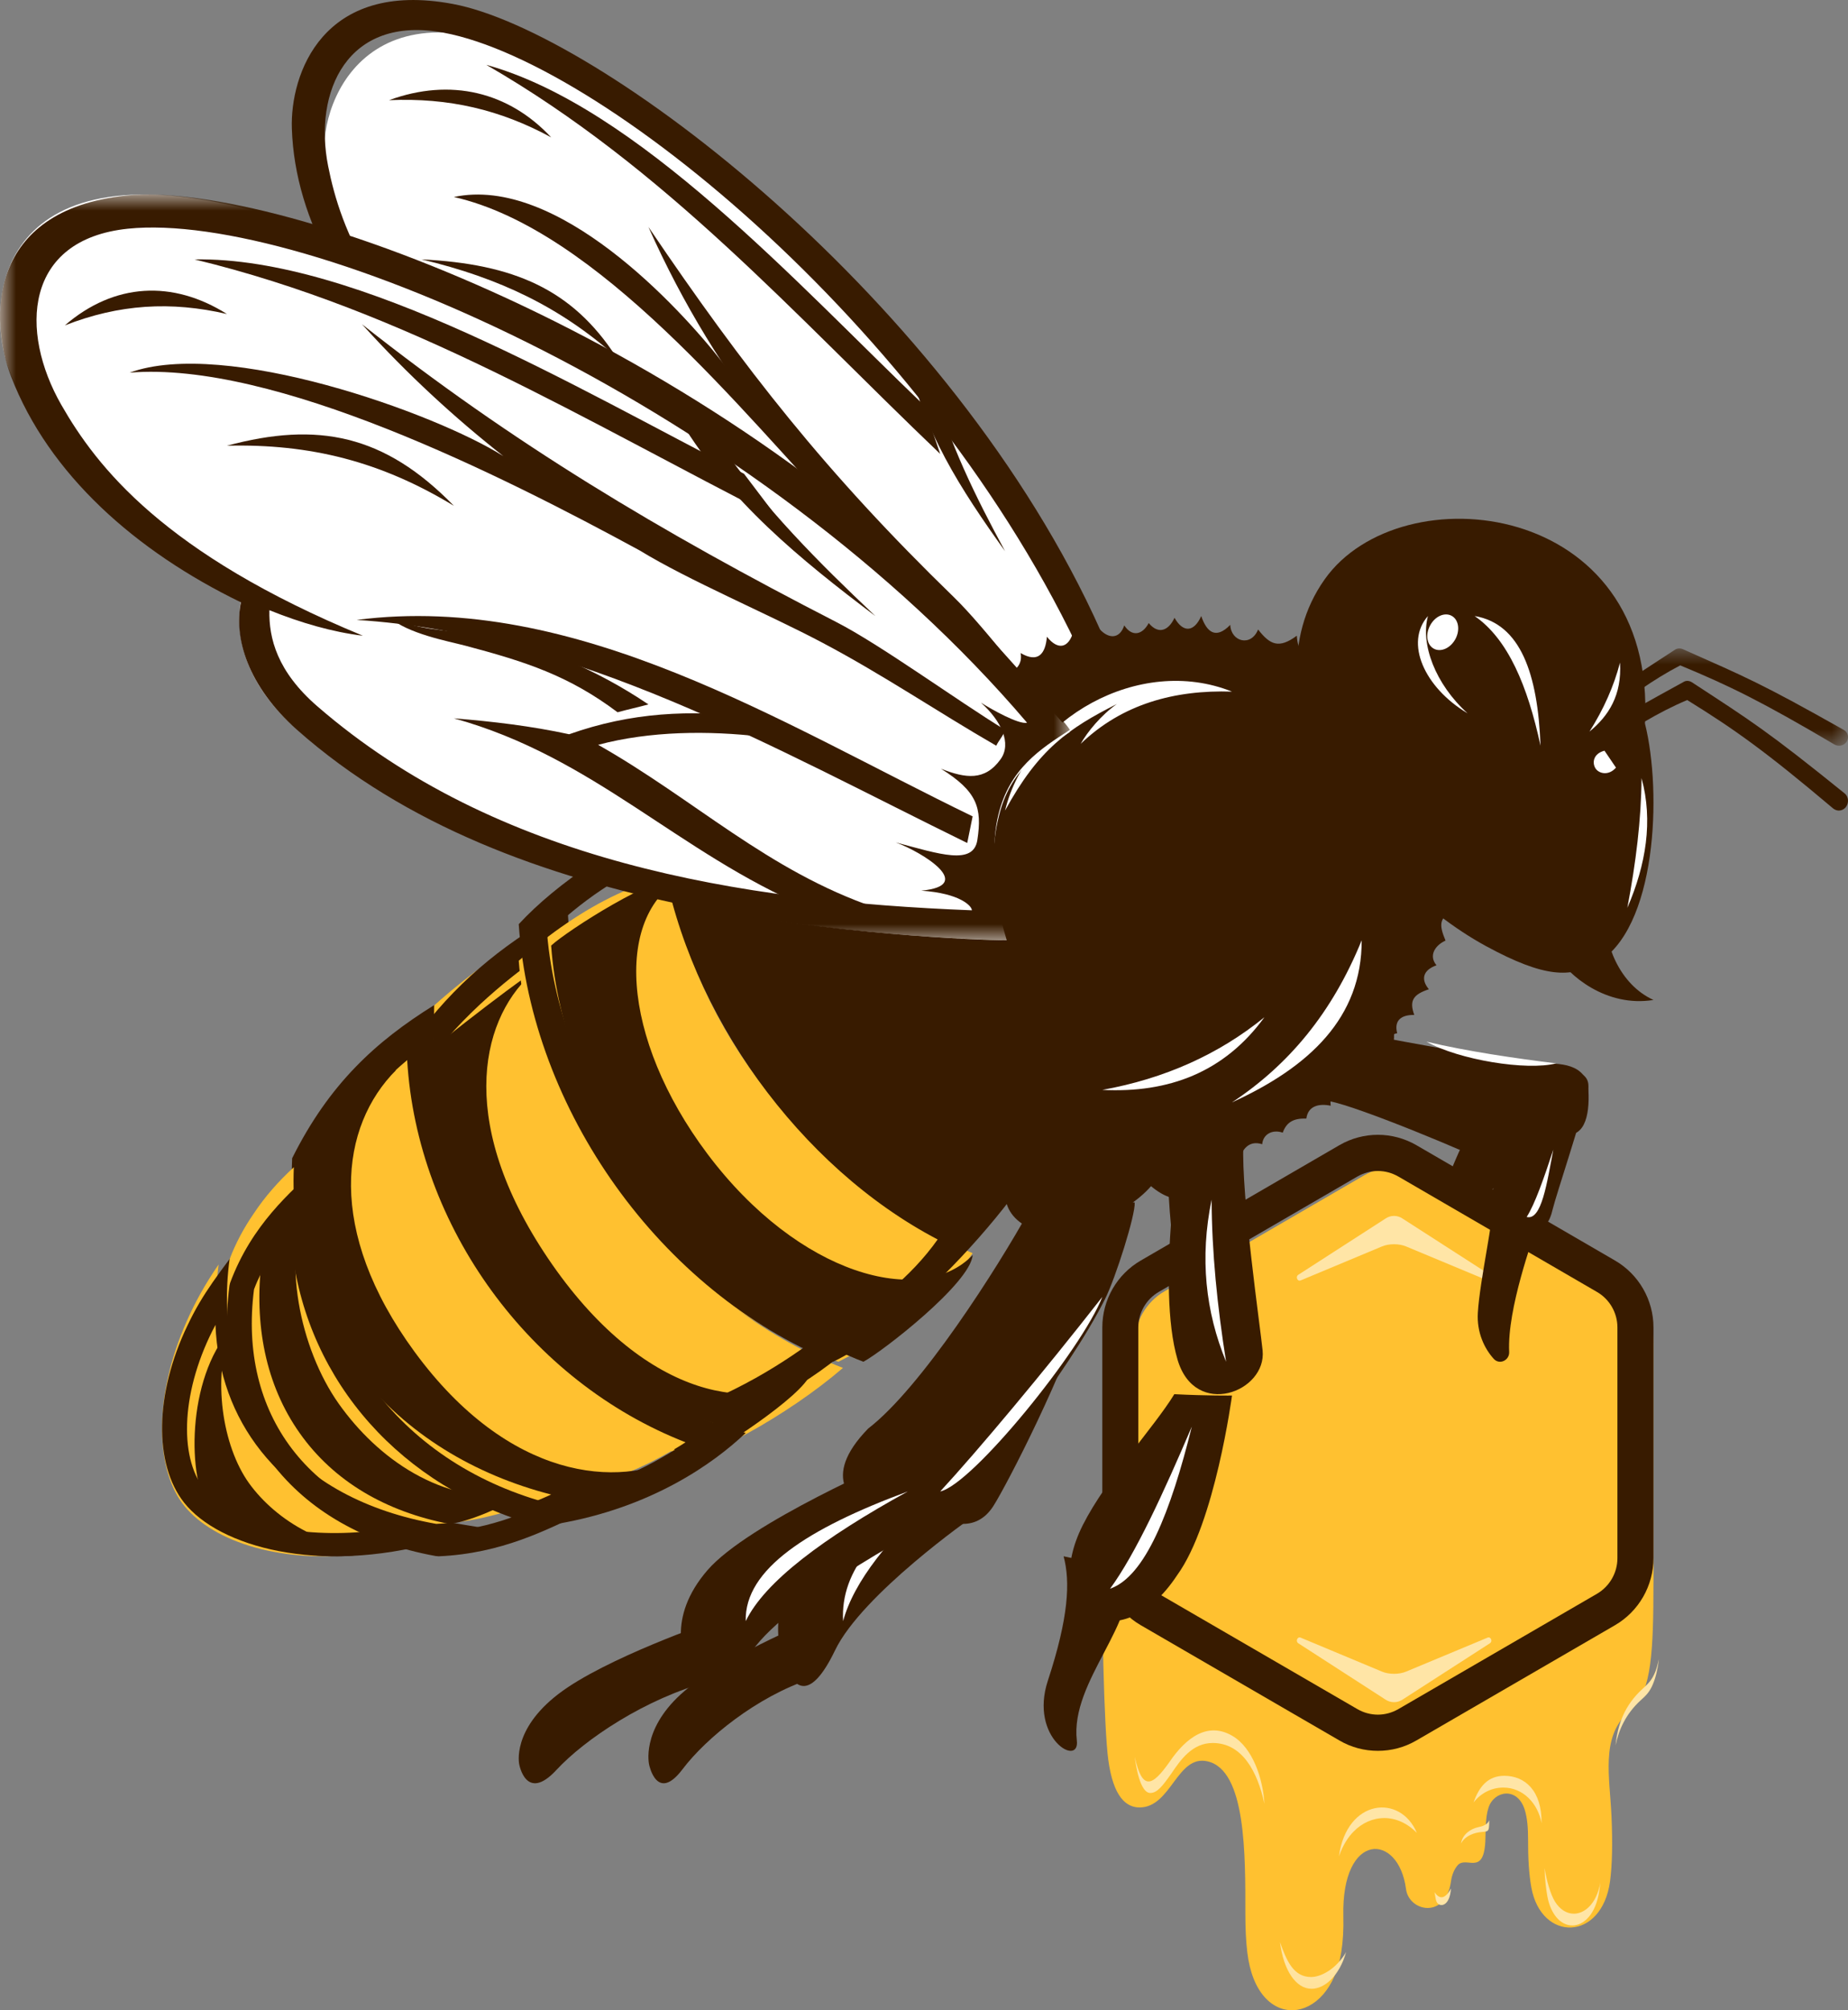 <svg xmlns="http://www.w3.org/2000/svg" xmlns:xlink="http://www.w3.org/1999/xlink" width="57px" height="62px" viewBox="0 0 57 62"><rect x="0" y="0" width="57" height="62" fill="#808080" stroke="none"/><title>Group 208</title><defs><polygon id="path-1" points="0 0.119 3 0.119 3 2.881 0 2.881"></polygon><polygon id="path-3" points="0 0 8 0 8 3 0 3"></polygon><polygon id="path-5" points="0 0 33 0 33 23 0 23"></polygon></defs><g id="Page-1" stroke="none" stroke-width="1" fill="none" fill-rule="evenodd"><g id="Home" transform="translate(-1436, -65)"><g id="Group-208" transform="translate(1436, 65)"><path d="M44.721,38.127 C44.721,38.127 45.051,38.533 44.769,38.897 C44.523,39.219 43.11,40.698 42.699,41.827 C42.618,42.042 42.309,42.065 42.225,41.85 C42.087,41.497 42.054,41.002 42.297,40.51 C42.684,39.725 43.794,38.179 43.782,38 C44.115,38.078 44.721,38.127 44.721,38.127" id="Fill-1" fill="#381B00"></path><path d="M46.961,34.806 C46.733,35.511 45.597,38.029 45.461,38.399 C45.325,38.772 45.097,39.278 44.402,38.814 C43.881,38.47 43.907,38.103 44.25,37.343 C44.594,36.583 45.302,34.432 45.958,34.072 C46.333,33.866 47.192,34.101 46.961,34.806" id="Fill-3" fill="#381B00"></path><path d="M41.947,32 C41.947,32 45.481,33.659 45.919,33.747 C46.36,33.838 47.109,34.005 46.987,34.81 C46.864,35.616 46.58,36.217 46.034,35.925 C45.476,35.624 41.906,34.124 41,33.963 L41.947,32 Z" id="Fill-5" fill="#381B00"></path><path d="M39.558,32.749 C38.684,32.059 38.974,30.935 39.496,30.404 C40.018,29.872 40.941,29.864 41.555,30.389 C42.171,30.913 42.069,31.655 41.724,32.303 C41.38,32.947 40.193,33.251 39.558,32.749" id="Fill-7" fill="#381B00"></path><path d="M42,31.759 C42.915,32.479 45.014,33.247 46,33.241 C44.743,32.827 43.227,32.299 42,31.759" id="Fill-9" fill="#FFFFFF"></path><path d="M46.07,36.641 C45.698,37.508 45.317,38.534 44.93,38.333 C45.23,38.036 45.641,37.367 46.07,36.641" id="Fill-11" fill="#FFFFFF"></path><path d="M37.253,34.895 C36.212,34.461 35.897,33.526 36.149,32.81 C36.401,32.097 37.214,31.798 37.961,32.144 C38.708,32.488 39.11,33.348 38.858,34.061 C38.603,34.777 38.012,35.211 37.253,34.895" id="Fill-13" fill="#381B00"></path><path d="M36.574,47 C36.892,47.763 37.054,48.872 36.886,50.913 C36.736,52.767 38.203,53.489 37.966,52.658 C37.45,50.827 38.893,48.739 38.263,47.186 L36.574,47 Z" id="Fill-15" fill="#381B00"></path><path d="M38.882,41 C38.882,41 39.251,44.786 38.66,46.433 C37.808,49.175 35.543,48.022 36.089,45.257 C36.368,43.836 37.202,42.187 37.487,41.145 C38.291,41.089 38.882,41 38.882,41" id="Fill-17" fill="#381B00"></path><path d="M37.338,35.049 C37.566,36.453 38.766,40.006 38.956,40.635 C39.291,41.759 37.64,42.759 36.873,41.189 C35.922,39.244 36.002,35 36.002,35 L37.338,35.049 Z" id="Fill-19" fill="#381B00"></path><path d="M37.891,36 C38.17,37.63 38.593,39.302 39.109,41 C38.323,39.52 37.894,37.868 37.891,36" id="Fill-21" fill="#FFFFFF"></path><path d="M38.096,43 C38.023,45.559 37.73,47.514 36.904,48 C37.364,46.897 37.739,45.03 38.096,43" id="Fill-23" fill="#FFFFFF"></path><path d="M34.016,47 C33.959,49.792 34.06,53.362 34.183,54.27 C34.339,55.441 34.748,55.746 35.149,55.746 C36.127,55.746 36.304,54.114 37.241,54.323 C38.439,54.592 38.412,57.219 38.412,59.03 C38.412,59.48 38.431,59.874 38.472,60.216 C38.767,62.712 41.014,62.48 41.371,60.202 C41.423,59.874 41.445,59.503 41.434,59.095 C41.374,56.473 43.14,56.515 43.367,58.262 C43.454,58.955 44.59,59.206 44.754,58.027 C44.781,57.831 44.852,57.655 44.958,57.532 C45.218,57.23 45.756,57.868 45.813,56.805 C45.829,56.473 45.81,56.054 45.914,55.746 C46.089,55.226 46.798,55.103 47.025,55.805 C47.112,56.07 47.132,56.408 47.132,56.713 C47.129,57.303 47.159,57.806 47.233,58.214 C47.541,59.905 49.406,59.877 49.66,58.027 C49.728,57.515 49.741,56.856 49.706,56.034 C49.651,54.793 49.376,53.611 50.197,52.833 C50.378,52.666 50.566,52.498 50.705,52.14 C51.049,51.254 50.997,49.681 50.997,47 L34.016,47 Z" id="Fill-25" fill="#FFC130"></path><path d="M39,55.63 C38.787,54.649 38.321,53.758 37.405,53.758 C36.772,53.758 36.412,54.28 36.123,54.709 C35.862,55.078 35.695,55.3 35.48,55.3 C35.161,55.3 35.033,54.445 35,54.184 C35.232,55.234 35.534,55.108 36.072,54.343 C36.587,53.584 37.258,53.092 38.018,53.542 C38.643,53.914 38.954,54.859 39,55.63" id="Fill-27" fill="#FFE5A6"></path><g id="Group-31" transform="translate(39, 59)"><mask id="mask-2" fill="white"><use xlink:href="#path-1"></use></mask><g id="Clip-30"></g><path d="M2.52,1.205 C2.31,1.952 1.851,2.339 1.455,2.339 C0.972,2.339 0.588,1.772 0.48,0.899 C0.681,1.466 0.894,1.976 1.437,1.976 C1.761,1.976 2.226,1.715 2.52,1.205" id="Fill-29" fill="#FFE5A6" mask="url(#mask-2)"></path></g><path d="M43.702,56.532 C43.401,56.22 43.038,56.073 42.7,56.073 C42.349,56.073 42.013,56.22 41.748,56.493 C41.59,56.652 41.425,56.895 41.298,57.252 C41.541,55.476 43.197,55.32 43.702,56.532" id="Fill-32" fill="#FFE5A6"></path><path d="M44.755,58.244 C44.743,58.37 44.728,58.484 44.671,58.595 C44.557,58.817 44.362,58.787 44.305,58.643 C44.275,58.571 44.272,58.469 44.245,58.358 C44.398,58.583 44.569,58.586 44.755,58.244" id="Fill-34" fill="#FFE5A6"></path><path d="M45.934,56.143 C45.934,56.545 45.904,56.473 45.627,56.512 C45.355,56.551 45.139,56.695 45.066,56.857 C45.105,56.563 45.388,56.398 45.589,56.356 C45.709,56.332 45.877,56.287 45.934,56.143" id="Fill-36" fill="#FFE5A6"></path><path d="M47.548,56.23 C47.437,55.624 46.981,55.133 46.369,55.133 C46.003,55.133 45.673,55.306 45.451,55.592 C45.622,55.102 45.895,54.77 46.399,54.77 C47.038,54.77 47.56,55.234 47.548,56.23" id="Fill-38" fill="#FFE5A6"></path><path d="M49.361,58.066 C49.349,58.157 49.343,58.243 49.328,58.322 C49.22,59.053 48.839,59.386 48.5,59.386 C48.131,59.386 47.831,59.035 47.729,58.498 C47.684,58.252 47.651,57.965 47.639,57.614 C47.705,57.995 47.819,58.423 47.966,58.657 C48.113,58.889 48.317,59.023 48.545,59.023 C48.869,59.023 49.241,58.73 49.361,58.066" id="Fill-40" fill="#FFE5A6"></path><path d="M51.169,51.169 C51.13,51.475 51.073,51.724 50.989,51.928 C50.887,52.184 50.767,52.297 50.596,52.45 C50.155,52.858 49.933,53.333 49.831,53.831 C49.894,53.197 50.104,52.597 50.659,52.093 C50.83,51.934 50.953,51.821 51.055,51.566 C51.1,51.452 51.136,51.316 51.169,51.169" id="Fill-42" fill="#FFE5A6"></path><path d="M43,54 C42.678,54 42.362,53.914 42.084,53.754 L35.916,50.174 C35.352,49.845 35,49.237 35,48.581 L35,41.419 C35,40.763 35.352,40.155 35.916,39.828 L42.084,36.246 C42.362,36.086 42.678,36 43,36 C43.322,36 43.636,36.086 43.914,36.246 L50.084,39.828 C50.648,40.155 51,40.763 51,41.419 L51,48.581 C51,49.237 50.648,49.845 50.084,50.174 L43.914,53.754 C43.636,53.914 43.322,54 43,54" id="Fill-44" fill="#FFC130"></path><path d="M49.888,48.058 C49.888,48.509 49.647,48.929 49.256,49.157 L43.129,52.714 C42.937,52.824 42.721,52.884 42.5,52.884 C42.279,52.884 42.06,52.824 41.869,52.714 L35.741,49.157 C35.353,48.929 35.11,48.509 35.11,48.058 L35.11,40.942 C35.11,40.491 35.353,40.071 35.741,39.846 L41.869,36.286 C42.06,36.176 42.279,36.116 42.5,36.116 C42.721,36.116 42.937,36.176 43.129,36.286 L49.256,39.846 C49.647,40.071 49.888,40.491 49.888,40.942 L49.888,48.058 Z M49.814,38.878 L43.686,35.319 C43.317,35.107 42.91,35 42.5,35 C42.09,35 41.68,35.107 41.314,35.319 L35.186,38.878 C34.451,39.304 34,40.09 34,40.942 L34,48.058 C34,48.91 34.451,49.699 35.186,50.125 L41.314,53.681 C41.68,53.896 42.09,54 42.5,54 C42.91,54 43.317,53.896 43.686,53.681 L49.814,50.125 C50.546,49.699 51,48.91 51,48.058 L51,40.942 C51,40.09 50.546,39.304 49.814,38.878 L49.814,38.878 Z" id="Fill-46" fill="#381B00"></path><path d="M45.956,39.318 C46.047,39.378 45.983,39.531 45.884,39.492 L43.373,38.445 C43.158,38.352 42.836,38.352 42.622,38.445 L40.116,39.492 C40.017,39.531 39.953,39.378 40.044,39.318 L42.729,37.587 C42.89,37.473 43.105,37.473 43.266,37.587 L45.956,39.318 Z" id="Fill-48" fill="#FFE5A6"></path><path d="M45.956,50.682 C46.047,50.622 45.983,50.469 45.884,50.508 L43.373,51.555 C43.158,51.648 42.836,51.648 42.622,51.555 L40.116,50.508 C40.017,50.469 39.953,50.622 40.044,50.682 L42.729,52.416 C42.89,52.527 43.105,52.527 43.266,52.416 L45.956,50.682 Z" id="Fill-50" fill="#FFE5A6"></path><path d="M24.989,51.787 C23.342,52.334 21.775,53.609 21.051,54.569 C20.261,55.615 20.022,54.428 20.022,54.428 C20.022,54.428 19.766,53.387 20.991,52.263 C22.198,51.154 25,50 25,50 L24.989,51.787 Z" id="Fill-52" fill="#381B00"></path><path d="M30,46.783 C30,46.783 26.589,49.165 25.755,50.903 C24.978,52.516 24.514,51.985 24.308,51.585 C24.102,51.184 23.622,49.908 24.555,48.414 C25.474,46.942 28.891,45 28.891,45 L30,46.783 Z" id="Fill-54" fill="#381B00"></path><path d="M31.73,37.278 C31.131,39.019 29.638,42.701 28.505,43.975 C27.468,45.567 28.273,46.359 28.752,46.676 C29.19,46.966 30.079,47.321 30.638,46.452 C31.066,45.779 32.863,42.293 33.538,40.017 C33.727,39.374 34.037,37.482 33.996,37.115 C32.712,36.782 31.73,37.278 31.73,37.278" id="Fill-56" fill="#381B00"></path><path d="M34.194,37.182 C32.9,38.31 31.707,38.165 31.212,37.39 C30.719,36.613 31.117,35.348 32.091,34.574 C33.053,33.807 34.22,33.81 34.704,34.574 C35.186,35.334 35.122,36.374 34.194,37.182" id="Fill-58" fill="#381B00"></path><path d="M33,39 C32.687,40.578 30.67,44.774 30,45 C30.711,43.731 31.933,41.297 33,39" id="Fill-60" fill="#FFFFFF"></path><path d="M29,46 C27.428,47.423 26.331,48.782 26.005,50 C25.913,48.406 27.109,47.142 29,46" id="Fill-62" fill="#FFFFFF"></path><path d="M47.023,37 C47.023,37 47.53,37.287 47.401,37.783 C47.287,38.22 46.486,40.346 46.549,41.697 C46.561,41.954 46.255,42.104 46.078,41.915 C45.79,41.601 45.544,41.099 45.583,40.483 C45.64,39.506 46.105,37.434 46.018,37.251 C46.39,37.197 47.023,37 47.023,37" id="Fill-64" fill="#381B00"></path><path d="M48.983,33.599 C48.851,34.307 47.981,36.908 47.894,37.286 C47.804,37.663 47.63,38.184 46.664,37.935 C45.935,37.749 45.89,37.405 46.151,36.62 C46.415,35.832 46.832,33.677 47.57,33.178 C47.996,32.895 49.115,32.892 48.983,33.599" id="Fill-66" fill="#381B00"></path><path d="M42.625,32 C42.625,32 47.017,32.825 47.536,32.806 C48.055,32.79 48.947,32.782 48.994,33.623 C49.038,34.464 48.852,35.139 48.166,34.975 C47.464,34.807 43.063,34.151 42,34.207 L42.625,32 Z" id="Fill-68" fill="#381B00"></path><path d="M40.862,33.845 C39.833,33.186 39.858,31.656 40.253,30.83 C40.647,30.004 41.561,29.752 42.295,30.268 C43.029,30.784 43.102,31.768 42.909,32.694 C42.718,33.62 41.611,34.325 40.862,33.845" id="Fill-70" fill="#381B00"></path><path d="M44,32.128 C44.994,32.689 47.091,33.031 48,32.797 C46.753,32.644 45.245,32.425 44,32.128" id="Fill-72" fill="#FFFFFF"></path><path d="M47.911,35.458 C47.716,36.472 47.551,37.654 47.089,37.534 C47.341,37.144 47.623,36.331 47.911,35.458" id="Fill-74" fill="#FFFFFF"></path><path d="M35.812,36.804 C34.834,36.23 34.861,35.311 35.259,34.645 C35.659,33.978 36.547,33.8 37.241,34.244 C37.936,34.688 38.216,35.61 37.816,36.277 C37.418,36.943 36.522,37.219 35.812,36.804" id="Fill-76" fill="#381B00"></path><path d="M32.806,48 C33.016,48.784 32.962,49.884 32.32,51.837 C31.738,53.61 33.31,54.525 33.214,53.685 C33.001,51.837 35.164,50.02 34.759,48.424 L32.806,48 Z" id="Fill-78" fill="#381B00"></path><path d="M38,43.042 C38,43.042 37.477,46.974 36.31,48.58 C34.534,51.274 32.007,49.785 33.405,47.024 C34.122,45.608 35.593,44.027 36.221,43 C37.239,43.052 38,43.042 38,43.042" id="Fill-80" fill="#381B00"></path><path d="M38.35,35.297 C38.284,36.865 38.872,40.935 38.944,41.651 C39.076,42.931 36.865,43.773 36.322,41.94 C35.65,39.669 36.436,35 36.436,35 L38.35,35.297 Z" id="Fill-82" fill="#381B00"></path><path d="M37.371,37 C37.377,38.612 37.545,40.285 37.818,42 C37.182,40.455 37.002,38.797 37.371,37" id="Fill-84" fill="#FFFFFF"></path><path d="M36.761,44 C36.105,46.642 35.322,48.623 34.239,49 C35.025,47.927 35.886,46.048 36.761,44" id="Fill-86" fill="#FFFFFF"></path><path d="M21.871,51.861 C19.915,52.383 18.039,53.642 17.163,54.589 C16.221,55.609 16.014,54.41 16.014,54.41 C16.014,54.41 15.78,53.355 17.221,52.249 C18.661,51.141 22,50 22,50 L21.871,51.861 Z" id="Fill-88" fill="#381B00"></path><path d="M29,46.842 C29,46.842 24.364,49.22 23.182,50.94 C22.097,52.514 21.547,51.979 21.31,51.578 C21.074,51.175 20.551,49.904 21.816,48.435 C23.078,46.966 27.667,45 27.667,45 L29,46.842 Z" id="Fill-90" fill="#381B00"></path><path d="M31.748,37.335 C30.764,39.114 28.414,42.804 26.779,44.059 C25.276,45.602 26.302,46.37 26.924,46.679 C27.493,46.962 28.675,47.315 29.502,46.475 C30.145,45.822 32.933,42.364 34.084,40.064 C34.414,39.407 35.025,37.464 34.999,37.089 C33.186,36.792 31.748,37.335 31.748,37.335" id="Fill-92" fill="#381B00"></path><path d="M34.856,37.147 C33.177,38.292 31.737,38.178 31.201,37.433 C30.664,36.687 31.24,35.435 32.486,34.631 C33.73,33.83 35.175,33.786 35.711,34.531 C36.248,35.273 36.077,36.315 34.856,37.147" id="Fill-94" fill="#381B00"></path><path d="M34,40 C33.377,41.603 30.002,45.782 29,46 C30.147,44.756 32.177,42.335 34,40" id="Fill-96" fill="#FFFFFF"></path><path d="M28,46 C25.395,47.434 23.587,48.786 23.001,50 C22.959,48.401 24.911,47.142 28,46" id="Fill-98" fill="#FFFFFF"></path><path d="M23.044,44.214 C22.494,44.516 21.943,44.782 21.409,45 C18.836,44.211 16.405,42.564 14.621,40.171 C12.843,37.79 11.977,35.041 12,32.425 C12.376,31.99 12.796,31.558 13.248,31.14 C14.117,30.346 15.099,29.592 16.081,29 C16.262,31.552 17.317,34.348 19.209,36.868 C21.106,39.397 23.534,41.236 26,42.19 C25.149,42.921 24.102,43.631 23.044,44.214" id="Fill-100" fill="#FFC130"></path><path d="M13.798,32.015 C13.822,36.898 17.247,41.603 22.004,43.151 C22.422,42.97 22.857,42.752 23.303,42.504 C24.05,42.086 24.786,41.592 25.429,41.085 C20.96,39.044 17.38,34.166 16.78,29.402 C16.111,29.855 15.436,30.394 14.801,30.982 C14.435,31.325 14.099,31.67 13.798,32.015 M13,31.753 C14.281,30.098 15.708,28.998 17.503,28 L17.546,28.634 C17.885,33.536 21.726,38.756 26.4,40.584 L27,40.818 C26.346,41.511 24.759,42.992 22.014,44 C16.716,42.353 12.966,37.386 13,31.753" id="Fill-102" fill="#381B00"></path><path d="M25,42.373 C24.75,43.075 22.076,44.784 21.589,45 C19.242,44.227 17.023,42.609 15.395,40.266 C13.772,37.929 12.982,35.236 13,32.669 C13.344,32.245 16.872,29.595 16.374,30.053 C14.767,31.534 14.097,34.781 17.031,38.998 C19.993,43.249 23.372,43.593 25,42.373" id="Fill-104" fill="#381B00"></path><path d="M25.859,42 C23.408,41.105 20.996,39.381 19.11,37.01 C17.231,34.647 16.18,32.028 16,29.632 C16.489,29.203 16.979,28.814 17.492,28.468 C18.502,27.78 19.556,27.275 20.651,27 C20.99,29.246 22.038,31.639 23.791,33.831 C25.549,36.026 27.738,37.676 30,38.652 C29.386,39.55 28.54,40.338 27.524,41.021 C27.011,41.372 26.455,41.701 25.859,42" id="Fill-106" fill="#FFC130"></path><path d="M16.875,28.801 C17.304,33.813 21.076,39.088 25.677,41.043 C26.878,40.345 28.098,39.394 28.921,38.228 C24.66,35.998 21.25,31.261 20.435,26.484 C19.103,26.951 17.908,27.825 16.875,28.801 M16,28.504 C18.356,25.952 23.834,23.243 29.245,23 C30.217,24.805 32.598,30.788 33,33.861 C31.875,36.977 27.614,41.134 25.693,42 C20.372,39.841 16.383,34.223 16,28.504" id="Fill-108" fill="#381B00"></path><path d="M26.63,42 C24.237,41.071 21.88,39.282 20.039,36.821 C18.202,34.368 17.175,31.65 17,29.164 C17.478,28.718 20.228,26.939 21.165,27.002 C18.901,28.136 19.142,32.017 21.815,35.582 C24.639,39.347 28.418,40.343 30,38.712 C29.935,39.576 27.213,41.69 26.63,42" id="Fill-110" fill="#381B00"></path><path d="M13,47.538 C12.32,47.742 11.663,47.875 11.032,47.941 C8.5,48.221 6.436,47.478 5.612,46.35 C4.795,45.231 4.75,43.025 5.759,40.752 C6.013,40.168 6.343,39.581 6.743,39 C6.478,41.095 6.873,43.051 8.015,44.61 C9.16,46.175 10.902,47.144 13,47.538" id="Fill-112" fill="#FFC130"></path><path d="M6.646,40.862 C5.6,42.826 5.493,44.914 6.302,45.931 C7.32,47.217 9.83,47.445 11.687,47.192 C10.166,46.687 8.932,45.864 8.056,44.764 C7.18,43.664 6.705,42.337 6.646,40.862 M5.681,46.348 C4.741,45.16 4.774,42.979 5.781,40.885 C6.26,39.871 6.752,39.276 7.706,38 C7.474,39.685 6.917,42.107 8.694,44.337 C10.465,46.565 13.148,46.824 15,47.14 L13.439,47.569 C9.802,48.563 6.758,47.704 5.681,46.348" id="Fill-114" fill="#381B00"></path><path d="M12,47.748 C10.048,48.424 7.204,47.635 6.48,46.628 C5.756,45.629 5.764,42.512 7.114,41 C6.547,42.49 6.851,44.592 7.683,45.748 C8.519,46.904 10.145,47.913 12,47.748" id="Fill-116" fill="#381B00"></path><path d="M29.96,38 C27.791,36.983 25.692,35.267 24.007,32.979 C22.327,30.697 21.319,28.202 21,25.857 C21.591,25.559 22.188,25.333 22.788,25.186 C25.329,24.571 27.847,25.435 30.093,28.488 C32.37,31.58 32.461,34.262 31.14,36.485 C30.826,37.014 30.423,37.524 29.96,38" id="Fill-118" fill="#381B00"></path><path d="M19.337,45.43 C18.703,45.693 18.056,45.885 17.395,46 C15.184,45.383 13.237,44.108 11.876,42.216 C10.518,40.333 9.916,38.084 10.009,35.781 C10.325,35.205 10.702,34.657 11.133,34.133 C11.758,33.368 12.507,32.653 13.368,32 C13.347,34.473 14.141,37.072 15.772,39.326 C17.409,41.586 19.639,43.146 22,43.892 C21.131,44.544 20.243,45.062 19.337,45.43" id="Fill-120" fill="#FFC130"></path><path d="M9.816,35.928 C9.658,40.734 12.576,44.822 17.244,46.155 C17.86,46.039 18.487,45.852 19.102,45.595 L19.105,45.595 C19.792,45.315 20.481,44.946 21.161,44.49 C16.337,42.615 12.864,37.829 12.559,32.696 C11.358,33.709 10.438,34.834 9.816,35.928 M9.011,35.723 C10.152,33.435 11.587,32.122 13.392,31 L13.383,31.819 C13.332,37.151 17.055,42.332 22.232,43.953 L23,44.196 C22.003,45.142 20.094,46.501 17.185,47 C11.968,45.529 8.785,41.126 9.011,35.723" id="Fill-122" fill="#381B00"></path><path d="M21,44.897 C20.499,45.571 17.683,46.881 16.971,47 C14.587,46.345 12.492,44.993 11.022,42.985 C9.561,40.986 8.909,38.601 9.01,36.157 C9.35,35.546 11.405,33.297 12.221,33 C10.494,34.725 10.039,37.946 12.789,41.696 C15.691,45.653 19.092,45.929 21,44.897" id="Fill-124" fill="#381B00"></path><path d="M17,46.095 C16.374,46.382 15.742,46.61 15.113,46.759 C14.561,46.897 14.01,46.976 13.455,47 C11.318,46.623 9.54,45.696 8.376,44.203 C7.21,42.709 6.811,40.841 7.081,38.838 C7.268,38.347 7.518,37.876 7.825,37.431 C8.164,36.919 8.58,36.442 9.063,36 C8.968,38.272 9.612,40.489 11.071,42.354 C12.533,44.222 14.624,45.485 17,46.095" id="Fill-126" fill="#FFC130"></path><path d="M7.835,39.767 C7.34,43.616 9.536,46.525 13.551,47.261 C14.316,47.219 15.075,47.05 15.777,46.802 C11.765,45.37 9.154,41.951 8.954,37.886 C8.512,38.419 8.097,39.078 7.835,39.767 M7.078,39.651 L7.097,39.569 C7.766,37.765 8.979,36.749 9.779,36 C9.727,37.166 9.402,40.047 11.574,42.885 C12.876,44.587 14.747,45.797 17.009,46.388 L18,46.647 C16.867,47.18 15.482,47.913 13.535,48 L13.439,47.992 C9.006,47.188 6.518,43.924 7.078,39.651" id="Fill-128" fill="#381B00"></path><path d="M16,46.15 C15.552,46.469 14.352,46.976 13.85,47 C11.914,46.624 10.303,45.698 9.248,44.206 C8.192,42.715 7.83,40.849 8.072,38.849 C8.244,38.359 8.98,37.276 9.501,37 C8.676,38.787 9.243,41.591 10.448,43.294 C11.653,44.991 13.598,46.38 16,46.15" id="Fill-130" fill="#381B00"></path><path d="M32.303,23.786 C31.872,24.424 31.427,25.371 31.353,27 C30.631,26.792 26.619,25.442 23.26,23.661 C19.632,21.743 16.348,19.376 14.291,16.005 C13.371,14.487 13.538,13.172 14.077,12.298 C11.712,10.148 10.097,7.529 10.001,4.693 C9.941,2.686 11.877,-1.259 18.298,2.689 C23.732,6.022 30.466,12.753 33.932,19.83 C34.047,20.069 34.97,22.008 35,22.195 C34,22.46 33.047,22.685 32.303,23.786" id="Fill-132" fill="#FFFFFF"></path><path d="M22.291,11.186 C20.941,9.451 17.175,5.397 14,6.076 C18.44,7.081 22.926,12.745 26,16 C24.949,14.621 23.641,12.922 22.291,11.186" id="Fill-134" fill="#381B00"></path><path d="M28.481,12.482 C24.587,8.752 19.658,3.291 15,2 C20.529,5.188 24.492,9.7 29,14 C28.827,13.494 28.654,12.988 28.481,12.482" id="Fill-136" fill="#381B00"></path><path d="M17,4.236 C15.697,2.838 13.904,2.391 12,3.09 C13.841,3.009 15.432,3.384 17,4.236" id="Fill-138" fill="#381B00"></path><path d="M19,11 C17.647,8.922 15.845,8.14 13,8 C15.416,8.573 17.295,9.485 19,11" id="Fill-140" fill="#381B00"></path><path d="M22.137,18.923 C22.415,18.943 22.725,18.981 23,19 C21.938,17.497 20.589,16.176 19.174,15.375 C18.281,14.871 17.689,14.68 17,14 C17.343,14.654 18.327,15.254 18.745,15.557 C20.18,16.601 21.172,17.408 22.137,18.923" id="Fill-142" fill="#381B00"></path><path d="M26.11,25.479 C26.738,25.653 27.372,25.817 28,26 C25.327,24.238 23.989,21.913 21.793,19.783 C23.386,19.844 24.905,20.18 26.337,20.746 C26.407,20.595 26.455,20.452 26.45,20.317 C24.713,19.619 23.03,19.233 21.083,19.296 C20.093,18.791 19.061,18.381 18,18 C21.559,20.053 22.99,23.095 26.11,25.479" id="Fill-144" fill="#381B00"></path><path d="M30.578,25 C30.72,24.752 30.86,24.504 31,24.253 C26.701,19.85 22.357,14.069 16,13 C21.908,15.324 26.221,20.492 30.578,25" id="Fill-146" fill="#381B00"></path><path d="M28.773,11.805 C29.257,13.638 30.088,15.313 31,17 C29.638,15.1 28.445,13.257 28,11 C28.256,11.27 28.514,11.54 28.773,11.805" id="Fill-148" fill="#381B00"></path><path d="M32.606,23 C32.729,22.875 32.896,22.796 33,22.649 C31.965,21.471 30.422,19.39 29.425,18.422 C25.478,14.592 22.958,11.369 20,7 C22.164,11.853 25.111,15.15 28.845,18.86 C30.217,20.223 31.307,21.605 32.606,23" id="Fill-150" fill="#381B00"></path><path d="M30.519,25.904 C24.129,23.766 17.773,20.742 14.307,15.181 C13.531,13.934 13.615,12.99 13.909,12.246 C14.655,12.835 15.451,13.342 16.259,13.685 C11.529,9.895 10.502,7.048 10.121,5.122 C9.667,2.843 10.696,0.45 13.688,1.009 C18.785,1.963 29.488,10.866 33.881,21.395 C31.61,22.424 31.044,23.547 30.519,25.904 M31.26,27 C31.335,25.335 31.747,24.245 32.19,23.592 C32.948,22.468 33.977,22.2 35,21.932 C34.972,21.735 34.063,19.707 33.951,19.461 C29.364,9.209 18.432,0.953 13.962,0.121 C9.942,-0.629 8.946,2.298 9.002,3.966 C9.098,6.863 10.771,9.607 13.191,11.806 C12.639,12.694 12.569,14.086 13.508,15.632 C15.605,19.082 18.981,21.525 22.685,23.487 C26.114,25.307 30.519,26.784 31.26,27" id="Fill-152" fill="#381B00"></path><g id="Group-156" transform="translate(49, 20)"><mask id="mask-4" fill="white"><use xlink:href="#path-3"></use></mask><g id="Clip-155"></g><path d="M7.736,3 C7.681,3.002 7.626,2.989 7.573,2.957 C5.354,1.647 4.358,1.157 2.826,0.522 C2.009,0.946 1.195,1.528 0.464,2.139 C0.348,2.237 0.174,2.227 0.072,2.116 C-0.028,2.007 -0.028,1.827 0.097,1.742 C0.902,1.189 1.772,0.618 2.669,0.035 C2.741,-0.01 2.834,-0.01 2.912,0.025 C4.838,0.88 5.324,1.075 7.871,2.513 C8.004,2.587 8.037,2.754 7.957,2.878 C7.905,2.952 7.822,2.997 7.736,3" id="Fill-154" fill="#381B00" mask="url(#mask-4)"></path></g><path d="M48,29.446 C48.363,30.079 49.544,31.078 51,30.841 C49.948,30.361 49.469,29.11 49.505,28.123 L48,29.446 Z" id="Fill-157" fill="#381B00"></path><path d="M40.858,17.869 C43.197,14.558 51.112,15.414 50.737,22.314 C51.268,24.433 51.104,28.693 49.222,29.72 C48.447,30.142 47.67,30.179 45.832,29.179 C41.885,27.027 38.306,21.478 40.858,17.869" id="Fill-159" fill="#381B00"></path><path d="M43.322,18.862 C43.573,18.517 44.236,18.145 44.971,18.032 C47.154,17.7 48.154,20.004 47.981,21.876 C47.933,22.395 47.602,23.399 45.783,22.832 C43.964,22.265 42.274,20.305 43.322,18.862" id="Fill-161" fill="#381B00"></path><path d="M49.489,23.153 C49.156,23.24 49.105,23.504 49.201,23.681 C49.303,23.867 49.621,23.936 49.843,23.675 L49.489,23.153 Z" id="Fill-163" fill="#FFFFFF"></path><path d="M56.697,24.999 C56.641,24.994 56.586,24.971 56.538,24.932 C54.458,23.176 53.51,22.5 52.04,21.591 C51.158,21.962 50.262,22.508 49.444,23.102 C49.314,23.195 49.142,23.161 49.052,23.026 C48.964,22.888 48.988,22.689 49.123,22.61 C50.01,22.095 50.959,21.563 51.942,21.025 C52.019,20.983 52.114,20.997 52.188,21.045 C54.029,22.249 54.498,22.534 56.896,24.47 C57.02,24.569 57.033,24.763 56.935,24.892 C56.874,24.968 56.784,25.005 56.697,24.999" id="Fill-165" fill="#381B00"></path><path d="M45.484,19 C46.898,19.237 47.434,20.78 47.516,23 C47.117,21.152 46.514,19.713 45.484,19" id="Fill-167" fill="#FFFFFF"></path><path d="M49.968,20.436 C50.028,21.436 49.623,22.075 49.026,22.564 C49.464,21.873 49.779,21.163 49.968,20.436" id="Fill-169" fill="#FFFFFF"></path><path d="M50.632,24 C50.992,25.314 50.77,26.669 50.194,28 C50.458,26.609 50.623,25.27 50.632,24" id="Fill-171" fill="#FFFFFF"></path><path d="M44.774,18.993 C44.99,19.11 45.041,19.431 44.891,19.71 C44.738,19.992 44.441,20.124 44.225,20.007 C44.009,19.89 43.958,19.569 44.111,19.29 C44.261,19.008 44.558,18.876 44.774,18.993" id="Fill-173" fill="#FFFFFF"></path><path d="M44.62,19.278 C44.713,19.329 44.737,19.47 44.671,19.593 C44.605,19.716 44.473,19.773 44.38,19.722 C44.284,19.671 44.263,19.53 44.329,19.407 C44.395,19.284 44.527,19.227 44.62,19.278" id="Fill-175" fill="#FFFFFF"></path><path d="M44.044,19 C43.318,19.821 43.93,21.204 45.265,22 C44.266,21.094 43.81,19.864 44.044,19" id="Fill-177" fill="#FFFFFF"></path><path d="M44.956,26.001 C44.599,26.234 44.684,26.559 45,26.765 C44.413,27.161 44.38,27.691 44.953,28.07 C44.347,28.252 44.388,28.535 44.586,29.01 C44.248,29.164 44.064,29.486 44.308,29.772 C43.888,29.92 43.817,30.206 44.072,30.511 C43.584,30.673 43.463,30.866 43.622,31.303 C43.199,31.297 42.996,31.49 43.095,31.866 C42.738,31.949 42.678,32.182 42.821,32.454 C42.354,32.463 42.187,32.641 42.145,33.054 C41.81,33.012 41.624,33.199 41.602,33.491 C41.171,33.499 41.001,33.735 41.045,34.103 C40.671,34.027 40.345,34.114 40.293,34.499 C39.916,34.488 39.686,34.595 39.565,34.934 C39.247,34.826 38.959,34.978 38.931,35.291 C38.651,35.2 38.44,35.305 38.313,35.549 C38.003,35.266 37.811,35.412 37.504,35.659 C37.224,35.409 36.908,35.571 36.667,35.813 C36.376,35.643 36.033,35.571 35.821,35.887 C35.462,35.731 35.242,35.643 35.006,36 C34.825,35.794 34.597,35.75 34.347,35.912 C34.246,35.615 33.93,35.544 33.644,35.733 C33.447,35.439 33.197,35.401 32.835,35.511 C32.692,35.156 32.352,35.159 32.009,35.332 C31.965,34.964 31.737,34.782 31.32,34.89 C31.229,34.612 31.001,34.48 30.688,34.609 C30.548,34.222 30.342,34.095 29.887,34.213 C29.961,33.908 29.846,33.699 29.48,33.713 C29.483,33.323 29.242,33.191 28.833,33.312 C28.885,32.845 28.72,32.688 28.207,32.66 C28.383,32.298 28.243,32.039 27.803,32.009 C27.971,31.665 27.716,31.404 27.35,31.344 C27.43,30.833 27.4,30.544 26.771,30.53 C27.238,30.011 27.076,29.505 26.414,29.28 C26.67,28.997 26.675,28.659 26.274,28.527 C26.7,28.211 26.546,27.971 26.167,27.716 C26.428,27.532 26.508,27.339 26.338,27.086 C26.574,26.732 26.403,26.515 26,26.416 C26.552,26.19 26.541,25.888 26.096,25.583 C26.692,25.399 26.856,25.168 26.508,24.687 C27.186,24.67 27.128,24.253 26.898,23.807 C27.375,23.785 27.666,23.532 27.356,23.15 C27.886,23.117 27.952,22.859 27.88,22.43 C28.457,22.524 29.014,22.334 28.948,21.729 C29.5,21.683 29.631,21.485 29.552,21.004 C30.175,21.248 30.422,21.059 30.672,20.501 C31.012,20.962 31.583,20.649 31.479,20.141 C32.025,20.462 32.247,20.16 32.291,19.638 C32.629,20.064 32.964,19.998 33.109,19.473 C33.389,19.814 33.719,19.847 33.924,19.412 C34.204,19.712 34.537,19.709 34.677,19.289 C34.913,19.649 35.234,19.588 35.431,19.217 C35.731,19.58 36.043,19.451 36.227,19.055 C36.491,19.522 36.829,19.503 37.051,19 C37.216,19.489 37.496,19.737 37.946,19.272 C37.968,19.792 38.585,19.962 38.805,19.415 C39.175,19.893 39.45,20.014 39.999,19.607 C40.029,20.094 40.202,20.242 40.743,20.143 C40.817,20.751 41.407,20.781 41.942,20.539 C41.975,20.973 42.101,21.207 42.62,21.097 C42.412,21.551 42.757,21.713 43.221,21.608 C43.103,22.1 43.15,22.518 43.811,22.353 C43.584,22.911 43.806,23.09 44.424,23.109 C44.061,23.524 44.13,23.816 44.717,23.887 C44.349,24.09 44.234,24.346 44.55,24.626 C44.443,24.915 44.569,25.08 44.863,25.19 C44.555,25.539 44.47,25.808 44.956,26.001" id="Fill-179" fill="#381B00"></path><path d="M38,21.331 C35.133,20.181 31.682,22.176 31,25 C32.034,23.102 32.962,22.464 34.449,21.713 C33.972,22.048 33.536,22.575 33.333,22.942 C34.614,21.71 36.235,21.274 38,21.331" id="Fill-181" fill="#FFFFFF"></path><path d="M42,29 C42.006,31.383 40.398,32.904 38,34 C39.735,32.853 41.086,31.252 42,29" id="Fill-183" fill="#FFFFFF"></path><path d="M34,33.615 C36.048,33.717 37.762,33.075 39,31.374 C37.591,32.52 35.924,33.267 34,33.615" id="Fill-185" fill="#FFFFFF"></path><path d="M30.807,25.179 C30.601,26.016 30.503,27.193 31.052,29 C30.22,29.003 25.53,28.81 21.355,27.936 C16.846,26.997 12.521,25.46 9.087,22.43 C7.551,21.066 7.219,19.573 7.445,18.444 C4.161,16.85 1.478,14.498 0.289,11.426 C-0.543,9.25 -0.045,4.317 8.149,6.581 C15.079,8.49 24.664,13.698 30.985,20.331 C31.197,20.555 32.897,22.379 33,22.575 C32.062,23.185 31.158,23.735 30.807,25.179" id="Fill-187" fill="#FFFFFF"></path><path d="M22.948,14.612 C17.803,11.984 11.022,7.912 6,8.001 C12.552,9.58 18.045,12.98 24,16 C23.648,15.537 23.298,15.075 22.948,14.612" id="Fill-189" fill="#381B00"></path><path d="M7,9.685 C5.328,8.632 3.524,8.719 2,10.036 C3.672,9.382 5.269,9.283 7,9.685" id="Fill-191" fill="#381B00"></path><path d="M14,15.601 C11.854,13.399 9.801,12.994 7,13.747 C9.563,13.684 11.744,14.23 14,15.601" id="Fill-193" fill="#381B00"></path><path d="M19.048,21.968 C19.352,21.884 19.696,21.809 20,21.726 C18.393,20.642 16.534,19.845 14.765,19.581 C13.65,19.413 12.952,19.445 12,19.032 C12.574,19.547 13.814,19.773 14.358,19.916 C16.225,20.412 17.541,20.837 19.048,21.968" id="Fill-195" fill="#381B00"></path><path d="M24.924,28 C25.616,28 26.308,27.989 27,27.994 C23.669,26.854 21.446,24.671 18.449,22.972 C20.052,22.544 21.856,22.53 23.497,22.722 C23.511,22.53 23.401,22.272 23.273,22.121 C21.282,21.88 19.461,21.971 17.555,22.646 C16.379,22.391 15.195,22.252 14,22.155 C18.321,23.346 20.91,26.301 24.924,28" id="Fill-197" fill="#381B00"></path><path d="M29.833,26 C29.89,25.726 29.946,25.453 30,25.179 C24.15,22.348 17.78,18.245 11,19.12 C17.758,19.545 23.888,23.088 29.833,26" id="Fill-199" fill="#381B00"></path><path d="M22.212,13.692 C23.567,15.659 25.236,17.334 27,19 C24.645,17.224 22.501,15.465 21,13 C21.403,13.233 21.806,13.465 22.212,13.692" id="Fill-201" fill="#381B00"></path><path d="M25.79,19.183 C20.352,16.389 15.799,13.666 11.165,10 C12.579,11.561 14.024,12.884 15.525,14.068 C13.405,12.728 6.935,10.424 4,11.493 C8.447,11.132 15.433,14.64 19.73,16.977 C21.259,17.912 23.651,18.915 25.361,19.82 C27.264,20.826 28.89,21.939 30.729,23 C30.807,22.83 30.948,22.697 31,22.511 C29.507,21.597 27.167,19.889 25.79,19.183" id="Fill-203" fill="#381B00"></path><g id="Group-207" transform="translate(0, 6)"><mask id="mask-6" fill="white"><use xlink:href="#path-5"></use></mask><g id="Clip-206"></g><path d="M29.977,22.076 C22.79,21.797 15.31,20.571 9.789,15.785 C8.552,14.713 8.29,13.691 8.309,12.82 C9.272,13.208 10.259,13.496 11.192,13.607 C5.059,11.078 2.982,8.395 1.89,6.485 C0.596,4.223 0.741,1.386 3.945,1.054 C9.4,0.487 23.4,6.56 31.679,16.291 C31.424,16.352 30.584,15.88 30.256,15.671 C30.88,16.229 31.213,16.927 30.863,17.416 C30.379,18.091 29.788,18.011 29.022,17.709 C30.141,18.407 30.297,18.915 30.146,19.906 C30.026,20.697 28.989,20.345 27.629,19.982 C28.453,20.286 30.114,21.311 28.415,21.47 C29.613,21.551 29.977,21.945 29.977,22.076 M31.12,23 C30.581,21.224 30.595,19.948 30.795,19.125 C31.142,17.709 32.073,17.109 33,16.511 C32.899,16.313 31.241,14.456 31.038,14.233 C22.664,4.854 8.675,-0.467 3.893,0.032 C-0.41,0.482 -0.328,3.871 0.342,5.614 C1.507,8.635 4.194,11.008 7.431,12.577 C7.204,13.68 7.647,15.168 9.157,16.506 C12.528,19.49 16.809,21.023 21.241,21.947 C25.345,22.805 30.302,23.003 31.12,23" id="Fill-205" fill="#381B00" mask="url(#mask-6)"></path></g></g></g></g></svg>